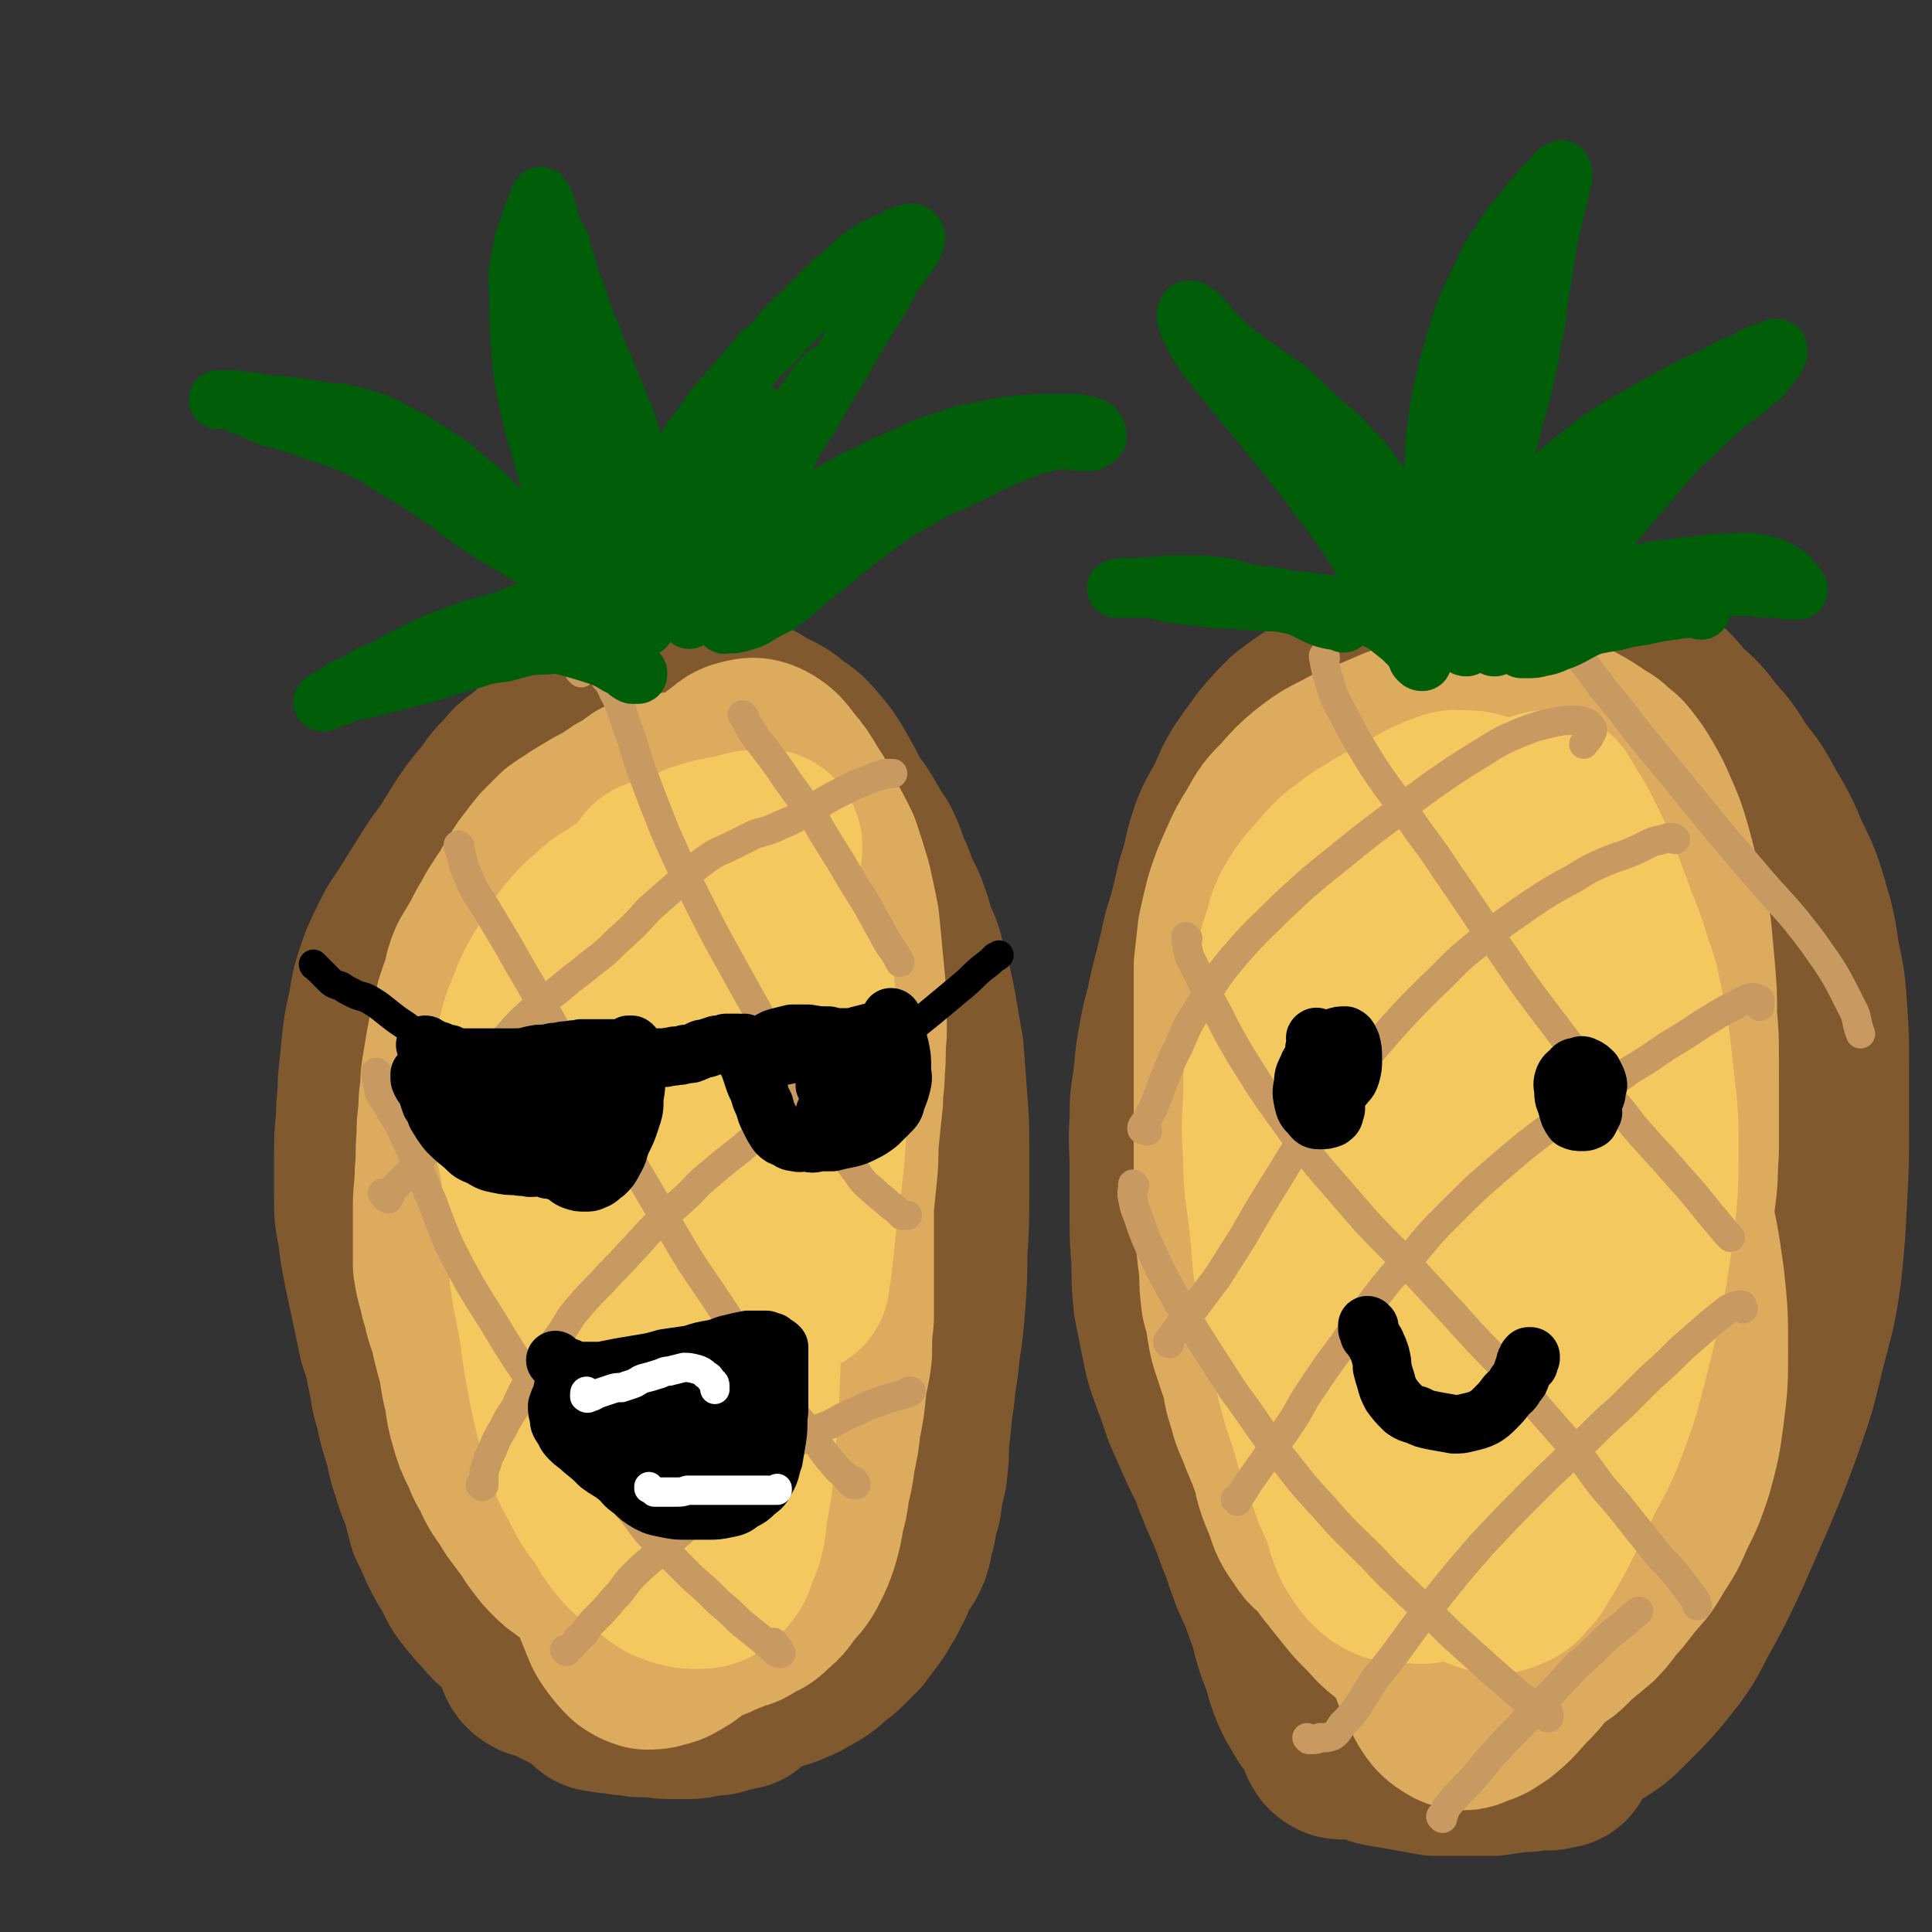 <svg viewBox='0 0 1054 1054' version='1.1' xmlns='http://www.w3.org/2000/svg' xmlns:xlink='http://www.w3.org/1999/xlink'><rect x="0" y="0" width="1054" height="1054" fill="#333333" stroke="none"/><g fill='none' stroke='rgb(129,89,47)' stroke-width='105' stroke-linecap='round' stroke-linejoin='round'><path d='M351,391c0,0 -1,-1 -1,-1 2,-1 3,0 5,-1 4,-1 4,-1 8,-1 3,-1 3,-1 6,-1 2,-1 2,-1 3,0 0,0 1,0 0,1 0,1 0,2 0,3 -2,2 -3,2 -5,3 -3,1 -3,1 -6,2 -4,1 -4,1 -7,1 -3,1 -3,1 -7,1 -4,1 -4,1 -7,1 -4,1 -4,1 -8,2 -5,1 -5,1 -10,3 -4,2 -4,3 -9,6 -5,3 -5,4 -9,8 -5,4 -5,4 -9,8 -5,5 -5,4 -9,9 -4,4 -4,4 -7,9 -4,6 -4,6 -8,13 -5,7 -5,7 -8,14 -4,9 -4,9 -8,18 -3,9 -3,9 -6,18 -3,9 -2,9 -4,19 -2,10 -2,10 -3,20 -2,10 -2,10 -2,21 -1,11 -1,11 -2,22 0,11 0,11 0,22 0,11 0,11 0,21 0,13 0,13 0,26 1,10 1,10 2,19 1,14 1,14 2,28 2,13 2,13 4,26 2,13 1,13 4,25 2,12 2,12 5,24 3,10 3,10 8,19 4,8 4,8 9,15 6,9 6,9 13,16 7,6 7,6 14,11 7,5 7,5 15,9 7,5 8,4 15,8 8,3 8,4 15,7 7,3 7,3 14,5 6,2 7,1 13,1 1,0 1,0 2,0 7,0 7,1 14,-1 7,-2 7,-2 13,-6 8,-3 7,-3 14,-7 8,-5 8,-4 15,-9 7,-5 7,-6 13,-12 6,-6 6,-6 11,-13 6,-8 6,-8 11,-17 6,-9 6,-9 10,-20 5,-11 5,-12 8,-24 4,-13 4,-13 7,-26 3,-14 3,-14 6,-28 2,-14 2,-14 3,-29 2,-15 2,-15 3,-30 0,-15 1,-15 1,-31 -1,-15 0,-15 -2,-30 -1,-15 -1,-15 -5,-30 -3,-14 -3,-14 -7,-28 -4,-14 -4,-14 -8,-27 -4,-12 -4,-12 -8,-24 -4,-11 -4,-11 -8,-21 -3,-9 -3,-9 -7,-17 -4,-8 -4,-8 -8,-15 -4,-7 -4,-7 -9,-13 -5,-6 -5,-6 -11,-10 -6,-5 -6,-5 -13,-8 -6,-4 -6,-4 -13,-7 -7,-2 -7,-3 -15,-4 -6,-2 -6,-2 -13,-2 -7,0 -7,0 -13,0 -6,1 -6,2 -12,4 -6,2 -6,2 -12,4 -7,2 -7,2 -13,5 -6,3 -6,3 -12,7 -7,4 -6,4 -12,9 -6,4 -6,4 -11,9 -5,3 -5,3 -8,7 -6,6 -6,6 -10,12 -6,7 -6,7 -11,14 -5,8 -5,8 -10,16 -6,8 -6,8 -11,16 -5,8 -5,8 -10,16 -5,8 -6,8 -10,17 -4,8 -4,8 -7,17 -3,9 -2,9 -4,18 -2,9 -2,9 -3,18 -1,10 -1,10 -2,20 0,10 -1,10 -1,20 -1,10 -1,10 -1,21 0,10 0,10 0,20 0,10 0,10 2,20 1,9 1,9 3,19 2,10 2,9 4,19 2,9 2,9 4,19 3,9 3,9 5,19 2,9 1,9 4,18 2,10 2,9 5,19 2,7 1,7 4,15 2,7 2,7 5,14 2,7 2,7 4,15 3,6 3,6 6,13 3,6 3,6 7,12 3,7 3,7 7,12 4,5 4,5 8,9 3,4 3,4 7,7 6,3 6,3 12,6 4,3 4,2 9,4 5,2 5,2 10,4 5,2 5,2 10,3 6,2 6,1 11,3 6,2 6,2 12,3 5,2 5,2 10,3 5,1 5,1 11,2 5,1 5,1 10,2 4,0 4,0 9,1 5,0 5,0 9,1 5,0 5,0 9,0 5,0 5,0 9,0 4,0 4,0 8,-1 3,0 3,0 7,0 4,-1 4,-1 8,-3 3,-1 3,-1 6,-3 4,-2 4,-2 7,-4 3,-2 3,-3 6,-5 4,-3 4,-3 7,-6 3,-3 3,-3 6,-6 3,-4 3,-4 6,-8 3,-4 3,-4 5,-8 3,-4 2,-4 5,-9 2,-4 1,-4 3,-8 3,-5 4,-4 6,-9 2,-6 1,-6 3,-12 1,-6 1,-6 3,-13 1,-8 1,-8 3,-16 1,-9 1,-9 1,-18 2,-12 1,-12 3,-24 1,-12 2,-12 3,-25 2,-13 2,-13 3,-26 1,-14 1,-14 1,-27 1,-15 1,-15 1,-30 0,-13 0,-13 0,-27 0,-13 0,-13 -1,-26 -1,-13 -1,-13 -2,-27 -2,-11 -2,-11 -4,-23 -2,-10 -2,-10 -5,-19 -2,-10 -2,-10 -6,-18 -2,-8 -2,-8 -5,-16 -4,-8 -4,-8 -7,-16 -4,-8 -3,-9 -7,-17 -4,-6 -4,-6 -8,-13 -3,-5 -3,-5 -7,-9 -3,-4 -3,-4 -6,-8 -4,-3 -4,-4 -8,-7 -5,-4 -5,-4 -10,-7 -6,-4 -6,-4 -12,-8 -5,-4 -5,-4 -10,-7 -3,-2 -3,-2 -6,-4 -1,-1 -1,-1 -3,-1 -4,-2 -4,-2 -8,-3 -3,-1 -3,-1 -7,-1 -4,-1 -4,-1 -8,-1 -4,-1 -4,-1 -9,-1 -4,0 -4,-1 -8,0 -4,0 -4,0 -8,1 -4,1 -4,1 -8,2 -4,2 -4,2 -8,4 -4,3 -4,4 -8,8 -6,4 -6,4 -11,9 -6,4 -6,4 -11,10 -6,6 -6,6 -11,12 -5,7 -5,7 -9,14 -4,5 -4,5 -7,11 -4,7 -4,7 -8,15 -4,8 -4,8 -7,15 -3,7 -4,7 -6,14 -3,7 -3,7 -4,14 -1,8 -1,8 -1,16 0,12 0,12 2,23 3,15 3,15 7,31 5,21 5,21 11,42 9,37 10,37 19,74 6,28 7,28 11,56 4,21 3,21 4,42 1,13 1,13 1,26 0,8 0,8 0,15 0,2 -1,3 -1,3 0,1 0,-1 1,-2 1,-8 1,-8 2,-15 2,-16 1,-16 2,-31 2,-23 2,-23 3,-45 1,-30 1,-30 1,-59 1,-33 0,-33 0,-65 0,-31 -1,-31 1,-61 2,-24 1,-25 6,-49 3,-17 4,-17 9,-34 4,-12 4,-12 9,-23 2,-6 2,-6 6,-10 0,-1 2,-2 2,-1 2,4 2,5 3,11 2,19 2,19 4,39 2,29 2,29 4,59 2,36 3,36 5,72 1,31 0,31 0,62 -1,22 -1,22 -2,43 -2,16 -1,16 -4,31 -2,8 -2,8 -5,16 0,2 -1,3 -2,3 0,-2 0,-4 0,-7 0,-16 0,-16 -1,-31 0,-25 1,-25 0,-50 0,-31 -1,-31 -1,-62 -1,-39 -3,-39 -2,-78 0,-22 0,-22 4,-44 4,-21 3,-22 12,-40 4,-9 6,-11 14,-14 6,-3 10,-2 15,3 11,12 10,14 17,30 10,27 10,27 16,56 7,34 7,34 8,69 1,31 0,31 -5,62 -3,26 -4,26 -10,52 -4,18 -4,18 -10,35 -4,11 -4,11 -9,21 -2,3 -3,6 -5,5 -2,-2 -2,-6 -3,-11 -3,-21 -3,-21 -5,-42 -3,-31 -4,-31 -6,-62 -2,-32 -3,-32 -3,-64 0,-20 0,-20 4,-40 3,-12 2,-14 9,-23 3,-4 7,-7 10,-4 9,7 9,11 14,23 10,24 10,24 16,48 7,29 6,29 9,58 3,27 2,27 2,54 -1,22 -1,22 -4,44 -2,17 -3,17 -7,34 -4,13 -4,13 -8,25 -3,7 -3,7 -6,14 -1,3 -1,4 -3,6 -1,1 -1,1 -2,1 -2,-1 -2,-1 -3,-3 -2,-2 -2,-3 -4,-6 -2,-2 -2,-3 -4,-5 -3,-2 -3,-2 -6,-3 -3,-1 -2,-2 -5,-2 -4,-1 -4,-1 -7,-1 -5,0 -5,0 -9,1 -5,2 -5,2 -10,5 -4,2 -4,2 -9,5 -5,3 -5,3 -9,6 -5,3 -5,2 -9,6 -5,3 -4,3 -9,6 -4,3 -4,3 -8,6 -4,2 -4,3 -7,5 -3,3 -3,3 -6,7 -3,2 -3,3 -6,5 -2,3 -2,2 -5,5 -2,1 -2,1 -3,3 -1,1 -2,0 -3,1 0,1 0,1 -1,1 0,0 0,0 0,1 0,0 0,0 0,0 0,1 0,1 0,1 0,1 1,1 1,1 1,1 0,1 1,1 1,1 1,1 2,1 3,1 3,1 6,2 3,1 3,1 6,3 4,2 4,2 8,4 4,1 4,1 9,2 5,2 5,2 11,3 4,1 4,1 9,2 5,0 5,0 10,0 4,0 4,0 9,0 4,0 4,-1 9,-1 4,0 4,0 9,0 4,1 4,1 8,1 3,0 3,0 6,0 2,0 2,0 4,0 1,0 1,0 3,0 0,0 0,0 0,0 1,0 1,0 1,0 0,0 0,1 0,1 -1,0 -1,0 -2,0 -2,1 -2,1 -5,1 -2,1 -2,1 -5,2 -4,0 -4,0 -8,1 -3,0 -3,1 -7,1 -5,0 -5,0 -9,0 -5,0 -5,0 -9,-1 -5,0 -5,0 -9,0 -4,-1 -4,-1 -8,-1 -3,-1 -3,-1 -6,-1 -3,0 -3,0 -5,-1 -1,0 -1,0 -2,0 0,0 -1,0 -1,0 0,0 1,-1 1,-1 3,-1 3,-1 6,-2 5,-1 5,-1 10,-2 6,-1 6,-1 12,-2 6,-1 6,0 11,-2 4,-1 4,-1 7,-3 '/><path d='M744,932c0,0 0,-1 -1,-1 0,0 0,1 0,1 -1,2 -1,2 -2,3 '/><path d='M736,942c0,0 0,-1 -1,-1 0,0 0,1 0,2 -1,1 -1,1 -2,1 -1,1 -1,1 -2,1 -1,1 -1,1 -2,1 0,1 0,1 0,1 -1,1 -1,1 0,1 0,1 0,2 1,2 1,1 1,1 2,1 3,0 3,0 5,0 3,0 3,0 6,-1 4,-1 4,-2 9,-2 5,-1 5,-1 11,-1 4,-1 4,-1 9,0 6,0 6,0 12,1 6,1 6,1 12,2 5,0 5,0 10,1 5,0 5,0 10,0 6,0 6,0 11,0 4,1 4,0 9,1 3,1 3,1 7,2 2,0 3,0 5,1 1,0 1,1 2,1 0,0 0,0 0,0 -3,0 -3,0 -5,1 -3,0 -3,0 -7,0 -5,1 -5,1 -10,1 -7,1 -7,1 -14,2 -8,0 -8,0 -15,0 -8,0 -8,0 -16,0 -11,-2 -11,-2 -22,-4 -7,-1 -8,-1 -15,-4 -6,-2 -6,-2 -11,-5 -6,-4 -6,-4 -10,-9 -5,-4 -5,-5 -8,-10 -3,-5 -3,-5 -5,-10 -3,-7 -2,-7 -4,-13 -3,-7 -3,-7 -5,-14 -2,-8 -2,-8 -5,-16 -3,-9 -3,-8 -7,-17 -3,-8 -3,-8 -6,-17 -4,-9 -3,-9 -7,-18 -4,-9 -4,-9 -8,-19 -3,-9 -4,-9 -8,-18 -4,-9 -4,-9 -8,-18 -3,-9 -3,-9 -6,-17 -4,-11 -4,-11 -6,-21 -2,-10 -2,-10 -4,-20 -1,-11 -1,-11 -1,-22 -1,-13 -1,-13 -1,-26 0,-12 0,-12 0,-25 0,-13 -1,-13 0,-25 0,-11 0,-11 2,-23 1,-12 1,-12 3,-23 2,-11 3,-11 5,-22 3,-12 3,-12 6,-24 2,-11 3,-11 6,-23 3,-11 2,-11 6,-22 2,-10 2,-10 5,-19 3,-8 4,-8 8,-16 4,-8 3,-8 8,-16 5,-7 5,-7 10,-14 6,-7 6,-7 12,-13 8,-6 8,-6 16,-11 9,-6 8,-7 17,-12 9,-5 9,-5 19,-9 6,-3 6,-2 12,-4 9,-3 9,-3 18,-5 9,-3 9,-3 18,-5 9,-2 9,-2 19,-2 9,-1 10,-2 19,-1 9,1 9,1 18,4 6,2 6,3 12,6 5,3 4,3 9,6 1,1 1,1 2,2 7,5 7,5 14,11 8,6 7,6 14,14 8,7 8,7 14,15 8,9 8,9 14,19 8,10 8,10 14,21 7,12 7,12 12,24 6,12 6,12 10,25 4,14 4,14 6,28 3,14 3,14 4,28 1,15 1,15 1,30 0,17 0,17 0,34 0,19 0,19 -1,38 -1,20 -1,20 -3,40 -3,22 -4,22 -9,42 -5,21 -5,21 -12,41 -7,19 -7,19 -15,38 -7,16 -7,16 -14,32 -7,15 -7,15 -14,28 -7,12 -6,13 -14,24 -11,14 -12,15 -24,27 -7,7 -7,7 -15,12 -7,3 -7,3 -15,4 -5,1 -5,1 -11,1 -4,0 -4,0 -8,-1 -4,-1 -4,-1 -7,-4 -3,-3 -4,-3 -6,-7 -4,-5 -4,-5 -6,-12 -3,-9 -2,-9 -4,-19 -2,-14 -2,-14 -3,-28 -1,-19 -1,-19 -3,-38 -1,-24 -2,-24 -3,-47 -2,-29 -2,-29 -4,-57 -1,-31 -2,-31 -3,-61 -1,-32 -1,-32 0,-64 1,-29 0,-29 4,-59 3,-24 3,-24 9,-49 5,-19 4,-20 12,-39 4,-12 5,-12 12,-23 4,-4 5,-6 10,-7 4,-1 6,1 8,5 7,10 6,11 10,23 6,21 5,21 10,42 5,20 5,20 10,40 5,28 6,28 10,58 4,35 5,35 4,70 0,46 1,47 -8,92 -6,32 -7,33 -21,62 -8,17 -9,18 -22,29 -10,9 -12,10 -25,12 -12,2 -15,3 -25,-3 -19,-12 -20,-14 -34,-34 -16,-24 -15,-26 -26,-55 -13,-35 -14,-35 -22,-73 -9,-38 -8,-39 -10,-78 -2,-34 -2,-35 1,-69 3,-29 2,-30 12,-58 7,-21 8,-22 22,-39 9,-11 10,-12 23,-18 8,-3 10,-4 17,-1 12,4 14,5 21,15 13,18 13,19 20,40 9,28 9,28 12,58 4,34 5,35 1,69 -3,35 -4,36 -14,70 -8,31 -8,32 -21,62 -12,27 -11,29 -28,53 -9,13 -10,15 -24,21 -10,4 -14,4 -23,-2 -15,-10 -16,-13 -23,-30 -14,-28 -13,-30 -20,-61 -8,-40 -9,-41 -10,-82 -2,-37 -2,-38 5,-74 6,-30 6,-31 21,-58 13,-25 14,-28 35,-46 14,-11 17,-10 34,-12 13,-2 15,-1 27,6 19,11 21,12 34,30 18,25 17,27 27,55 10,30 11,31 13,63 2,26 0,27 -5,53 -4,21 -5,22 -14,42 -6,12 -6,14 -16,23 -7,6 -10,7 -19,6 -9,-1 -10,-4 -16,-11 -9,-9 -9,-10 -13,-23 -7,-21 -7,-22 -8,-44 0,-16 0,-17 6,-33 3,-11 3,-13 11,-20 5,-4 8,-4 13,-1 9,6 9,9 14,20 8,15 9,16 13,33 4,15 3,16 3,32 -1,11 -1,12 -4,23 -3,8 -4,8 -9,16 -4,6 -4,6 -10,11 -4,4 -4,3 -8,6 '/></g>
<g fill='none' stroke='rgb(220,171,94)' stroke-width='105' stroke-linecap='round' stroke-linejoin='round'><path d='M333,454c0,0 -1,-1 -1,-1 0,0 0,0 1,0 0,0 0,0 0,0 3,0 3,0 5,1 1,0 1,0 1,1 0,0 0,0 0,0 0,0 0,0 0,0 -1,1 -1,1 -2,2 -2,1 -3,1 -4,2 -3,3 -3,3 -6,6 -3,2 -3,2 -6,5 -4,4 -4,4 -8,9 -4,4 -4,4 -8,8 -4,4 -4,3 -8,8 -3,3 -3,4 -6,8 -3,4 -3,4 -5,8 -2,3 -2,3 -3,7 -2,4 -2,4 -4,9 -1,5 -1,5 -3,11 -1,5 -1,5 -3,10 -1,5 -1,5 -3,10 -1,5 -1,5 -3,10 -1,5 -2,5 -3,11 -1,5 -1,5 -1,10 -1,6 -1,6 -2,11 0,6 0,6 -1,12 0,7 0,7 0,13 -1,7 -1,7 -1,14 0,6 0,6 0,13 0,7 0,7 0,14 1,7 1,7 1,14 0,6 0,6 0,13 0,6 0,6 0,12 0,5 0,5 0,11 1,6 1,6 2,11 1,6 1,6 3,12 1,7 1,7 2,13 2,6 1,6 3,13 1,6 0,6 2,12 1,6 2,6 4,11 1,5 1,5 3,9 4,7 5,7 9,13 4,5 4,5 8,10 5,5 5,5 9,10 4,5 3,6 7,10 4,4 4,4 7,7 3,3 3,3 6,5 4,3 4,3 9,5 3,1 3,1 7,3 4,1 4,1 8,2 4,1 4,0 8,0 4,0 5,0 9,-1 4,-1 4,-1 9,-3 4,-2 4,-2 8,-5 5,-3 5,-3 9,-7 4,-4 4,-4 8,-9 4,-6 5,-6 8,-13 4,-8 3,-8 6,-17 3,-10 3,-10 6,-20 3,-12 3,-12 6,-24 3,-13 3,-13 5,-26 3,-13 3,-13 5,-27 3,-13 3,-13 5,-26 2,-15 3,-15 4,-29 2,-14 1,-14 2,-29 1,-15 1,-15 2,-29 0,-16 0,-16 0,-32 -1,-14 0,-14 -1,-27 -1,-12 -1,-12 -2,-24 -1,-11 -1,-11 -3,-21 -2,-8 -3,-8 -6,-16 -3,-8 -2,-8 -6,-15 -3,-5 -3,-5 -7,-10 -4,-5 -4,-5 -8,-9 -4,-4 -4,-4 -8,-7 -4,-2 -4,-2 -8,-4 -3,-1 -4,-1 -7,-2 -4,0 -4,0 -8,0 -4,0 -4,0 -8,0 -5,0 -5,0 -9,0 -4,1 -4,1 -8,2 -4,0 -4,0 -8,1 -3,2 -3,3 -7,5 -4,2 -4,2 -8,5 -5,3 -5,3 -9,5 -5,3 -5,3 -10,6 -4,3 -5,3 -9,6 -4,4 -4,4 -8,8 -4,5 -4,5 -7,9 -4,5 -3,6 -7,11 -2,4 -2,4 -5,8 -3,5 -3,4 -6,10 -3,5 -3,5 -6,11 -3,5 -3,5 -6,10 -2,5 -2,5 -3,11 -2,5 -2,5 -4,11 -1,5 -1,5 -3,11 -1,6 -1,6 -2,11 -1,6 -1,6 -2,12 -1,6 -1,6 -1,11 -1,7 -1,7 -1,13 -1,7 -1,7 -1,14 -1,10 0,10 -1,19 0,9 -1,9 -1,18 0,8 0,8 0,17 0,8 0,8 0,15 1,6 1,6 3,13 1,6 2,6 3,12 2,7 3,7 4,14 2,8 2,8 4,15 1,8 1,8 3,16 1,8 1,8 3,15 2,7 2,7 5,13 3,6 2,6 6,12 3,7 3,7 8,14 4,7 4,6 9,13 4,5 3,5 7,10 3,4 3,4 6,7 3,3 3,3 6,5 2,2 3,1 6,3 3,1 3,1 7,2 4,1 4,1 8,2 5,0 5,0 9,0 4,0 4,0 8,-1 5,-1 5,-1 10,-3 5,-3 5,-2 10,-6 5,-4 5,-4 9,-9 5,-7 5,-7 8,-14 5,-9 4,-10 7,-19 4,-14 4,-14 6,-27 4,-16 3,-16 5,-33 2,-18 2,-18 3,-35 0,-19 0,-19 0,-38 0,-20 0,-20 0,-39 -1,-18 -1,-18 -3,-37 -2,-16 -2,-16 -5,-33 -2,-14 -3,-14 -5,-28 -2,-11 -2,-11 -4,-23 -1,-8 -1,-8 -2,-16 -1,-2 0,-3 0,-5 0,0 0,1 0,1 0,8 1,8 0,15 0,17 -1,17 -2,33 -1,21 0,21 -2,42 -3,23 -2,24 -6,47 -5,23 -5,23 -12,47 -6,22 -6,22 -13,44 -5,18 -5,18 -11,35 -4,11 -3,11 -9,21 -1,3 -3,5 -5,4 -3,-1 -3,-4 -4,-8 -3,-14 -3,-15 -4,-29 -1,-20 -1,-20 -2,-40 -1,-24 -1,-24 -2,-47 -1,-24 -3,-24 -3,-47 0,-14 0,-15 3,-29 2,-8 2,-10 8,-16 2,-3 6,-4 9,-2 6,4 6,7 9,15 6,16 5,16 8,33 5,20 5,20 7,41 2,18 2,18 1,36 0,15 -1,15 -3,29 -2,9 -2,9 -4,18 -1,3 -2,4 -4,6 0,1 -2,1 -2,0 -3,-7 -2,-8 -4,-16 -2,-14 -1,-14 -2,-29 -2,-20 -1,-20 -3,-39 -1,-22 -2,-22 -3,-45 -1,-20 -2,-20 -1,-41 1,-18 2,-18 6,-36 3,-16 4,-16 9,-32 6,-15 5,-15 12,-29 6,-14 6,-14 14,-26 5,-9 5,-9 12,-17 5,-6 5,-7 12,-12 4,-3 4,-4 9,-5 4,-1 5,-1 9,1 5,3 5,4 9,9 5,6 5,6 9,13 5,7 4,7 8,15 4,7 4,7 8,15 3,9 3,9 6,19 2,9 2,9 4,19 1,10 1,10 2,21 1,10 1,10 2,21 0,10 0,10 0,19 -1,10 0,10 -1,19 0,9 -1,9 -1,17 -1,9 -1,9 -2,19 -1,9 0,9 -1,19 -1,10 -1,10 -2,20 0,11 0,11 0,22 0,9 0,9 0,19 0,10 0,10 0,20 -1,9 -1,9 -1,19 -1,9 -2,9 -3,18 -1,10 -1,10 -3,20 -1,9 -1,9 -3,18 -1,8 -1,8 -3,16 -1,8 -1,8 -3,15 -1,7 -1,7 -3,14 -2,6 -2,6 -5,12 -3,6 -4,6 -8,11 -4,5 -3,5 -8,9 -4,4 -4,4 -9,6 -4,3 -4,3 -9,4 -5,3 -6,2 -11,5 -5,2 -6,2 -11,5 -5,3 -4,4 -10,7 -3,2 -3,2 -7,3 -3,1 -4,1 -7,1 -3,-1 -3,-1 -6,-3 -3,-3 -3,-3 -6,-7 -3,-4 -3,-4 -5,-9 -2,-5 -2,-5 -4,-10 -2,-7 -2,-7 -5,-14 -1,-6 -2,-6 -3,-13 -1,-6 -1,-6 -1,-12 0,-6 0,-7 1,-13 1,-3 1,-3 2,-7 '/><path d='M793,413c0,0 0,-1 -1,-1 0,-1 0,-1 -1,-2 -1,-2 0,-2 -1,-5 -1,-2 -1,-2 -2,-4 -1,-1 -1,-1 -2,-2 -1,0 -1,0 -3,0 -3,0 -3,0 -7,1 -6,2 -6,3 -12,5 -7,3 -7,3 -14,6 -8,3 -9,3 -16,7 -8,4 -8,4 -16,10 -7,6 -7,6 -13,13 -7,7 -7,7 -12,16 -5,8 -5,8 -9,17 -4,9 -4,9 -7,18 -2,8 -2,8 -4,17 -1,9 -1,9 -2,18 0,9 0,9 0,18 0,9 0,9 0,18 0,10 0,10 0,21 0,9 0,9 0,19 0,9 0,9 0,19 0,9 0,9 0,19 0,8 0,8 0,17 1,9 1,9 1,18 1,9 1,9 2,17 0,8 0,8 1,16 2,7 2,7 3,14 1,6 1,6 3,12 2,6 2,6 4,12 2,6 1,6 3,13 3,9 2,9 6,17 3,9 4,9 7,18 4,10 4,10 8,20 4,8 4,8 8,15 4,7 4,7 8,13 4,6 4,6 8,11 4,5 4,5 8,10 4,5 4,5 9,10 5,5 5,6 10,10 5,4 5,3 10,6 3,2 3,2 6,3 4,2 4,2 8,3 5,1 5,1 11,2 6,1 6,1 12,2 7,1 7,1 13,1 7,0 7,1 13,0 6,-1 6,-1 11,-4 6,-3 5,-3 10,-8 6,-5 6,-5 12,-10 6,-6 5,-7 11,-13 4,-5 4,-5 7,-9 6,-7 6,-6 10,-13 6,-10 7,-10 11,-20 6,-12 6,-12 10,-24 4,-15 4,-15 6,-30 2,-16 2,-17 2,-33 0,-20 0,-20 -2,-39 -3,-21 -3,-21 -8,-42 -6,-23 -6,-23 -12,-46 -11,-37 -11,-37 -22,-74 -4,-18 -4,-18 -8,-36 -3,-12 -3,-13 -7,-24 -2,-7 -1,-8 -6,-13 -2,-3 -3,-3 -7,-3 -4,2 -5,3 -8,7 -7,10 -6,10 -11,21 -7,17 -7,17 -12,34 -6,23 -6,24 -10,47 -4,29 -3,29 -5,58 -1,30 -1,30 -2,61 -1,25 -1,25 -3,51 -1,18 -1,18 -3,36 -1,11 -1,11 -4,22 -1,5 -1,7 -3,10 -1,1 -3,0 -4,-2 -4,-8 -4,-8 -7,-17 -6,-25 -5,-25 -10,-50 -5,-27 -5,-27 -10,-54 -5,-31 -6,-31 -9,-62 -3,-26 -4,-26 -2,-51 1,-16 1,-17 7,-31 3,-7 4,-9 10,-12 3,-2 5,-1 8,1 4,5 3,6 5,13 4,15 4,15 7,31 4,23 4,23 7,45 2,26 3,26 4,52 0,23 0,23 -2,46 -2,16 -2,16 -6,31 -2,9 -2,11 -7,18 -3,4 -5,7 -9,6 -6,-3 -7,-6 -10,-13 -8,-15 -8,-15 -13,-31 -7,-20 -6,-21 -12,-42 -7,-24 -8,-24 -13,-49 -4,-21 -4,-21 -6,-43 -2,-18 -2,-19 0,-37 1,-17 3,-17 6,-34 4,-15 4,-15 8,-30 3,-13 3,-13 8,-26 3,-10 3,-10 8,-20 4,-8 4,-9 9,-16 4,-5 5,-5 10,-9 4,-2 4,-2 8,-3 6,-1 6,-1 11,-2 6,-2 6,-2 13,-3 6,-1 6,-1 13,-2 6,-1 6,-1 12,-2 5,-1 5,-1 11,-1 4,0 4,-1 8,1 4,1 4,2 8,5 3,3 3,3 7,6 3,4 3,4 6,6 4,3 5,3 8,6 4,3 4,3 7,6 3,3 3,3 5,5 4,5 4,5 8,11 5,8 5,9 9,18 3,8 3,9 6,18 3,9 4,9 6,19 2,11 1,11 3,22 1,13 1,13 1,26 1,14 1,14 1,29 0,16 0,16 -1,31 -1,17 -1,17 -3,33 -1,16 -1,16 -3,32 -2,16 -2,16 -5,32 -2,16 -2,16 -6,31 -4,20 -4,20 -10,39 -6,20 -6,20 -13,40 -5,14 -5,14 -12,28 -6,14 -6,14 -13,27 -6,11 -6,12 -13,22 -6,8 -6,8 -13,15 -6,7 -6,7 -12,12 -5,3 -5,4 -10,5 -4,2 -5,3 -9,1 -5,-3 -6,-4 -9,-9 -7,-13 -7,-14 -12,-29 -5,-17 -5,-17 -8,-35 -4,-21 -5,-21 -7,-43 -2,-25 -3,-25 -2,-50 0,-25 0,-25 2,-49 2,-21 3,-21 7,-42 3,-15 4,-15 9,-30 4,-14 4,-14 11,-27 6,-14 6,-14 14,-27 7,-10 7,-11 16,-20 7,-7 7,-8 16,-12 8,-3 9,-4 17,-3 10,1 10,2 19,7 6,4 6,5 11,11 6,8 6,8 10,18 6,14 7,14 10,29 3,18 4,18 3,36 0,23 0,24 -5,46 -7,30 -8,30 -20,58 -5,13 -6,13 -15,25 -9,13 -9,13 -21,23 -5,5 -6,6 -13,8 -5,1 -7,0 -11,-3 -8,-7 -8,-8 -13,-18 -6,-12 -6,-12 -10,-26 -4,-13 -3,-13 -6,-26 -4,-13 -3,-13 -6,-27 -4,-17 -4,-17 -8,-34 -3,-14 -3,-14 -6,-29 -3,-14 -3,-14 -6,-29 -3,-15 -3,-15 -6,-30 -3,-12 -3,-12 -6,-24 -2,-9 -2,-9 -3,-18 0,-8 -1,-8 0,-16 1,-8 1,-8 3,-15 3,-9 3,-9 6,-18 3,-9 3,-9 6,-18 3,-8 2,-8 5,-16 2,-7 2,-7 5,-14 1,-4 1,-4 3,-8 2,-4 1,-4 4,-8 2,-5 2,-5 5,-8 3,-4 3,-4 7,-7 3,-3 4,-3 7,-6 4,-2 3,-2 7,-5 4,-2 4,-2 8,-4 4,-3 3,-3 8,-5 4,-2 4,-2 8,-4 4,-1 4,-2 9,-3 3,-1 3,-1 6,-1 4,0 5,0 8,1 5,2 4,2 8,4 5,3 5,3 9,6 4,2 4,2 8,6 3,2 3,2 6,6 3,4 3,4 6,9 4,7 4,7 7,14 4,9 4,9 7,19 3,11 3,11 5,21 3,12 4,11 6,23 1,11 1,11 2,22 1,12 1,12 1,24 1,12 1,12 1,24 0,12 0,12 0,24 0,13 0,13 0,26 -1,13 0,13 -2,26 -1,13 -1,13 -4,26 -3,13 -3,13 -8,26 -7,21 -7,21 -15,40 -7,16 -7,16 -16,31 -7,13 -8,12 -17,25 -7,13 -7,13 -14,25 -7,12 -7,12 -13,25 -5,11 -5,11 -10,22 -4,8 -4,9 -8,17 -3,5 -3,5 -7,9 -2,3 -3,3 -6,3 -3,1 -4,1 -7,0 -4,-3 -4,-3 -7,-7 -5,-8 -5,-8 -10,-16 -5,-9 -5,-10 -10,-19 -6,-10 -6,-10 -12,-20 -5,-8 -5,-8 -9,-17 -4,-8 -4,-8 -7,-16 -4,-9 -4,-9 -7,-19 -4,-11 -4,-11 -6,-22 -2,-14 -2,-14 -4,-27 -1,-15 -1,-15 -2,-30 -1,-13 -1,-13 -1,-27 0,-12 -1,-12 0,-24 0,-9 1,-9 2,-18 1,-9 1,-9 3,-17 3,-8 3,-8 6,-16 3,-8 3,-8 6,-16 2,-7 3,-7 5,-13 2,-5 2,-5 4,-9 0,-1 1,-1 2,-2 0,0 1,0 1,1 0,3 1,4 0,7 0,6 0,6 -2,12 -2,7 -3,6 -5,13 -4,10 -4,10 -8,21 -6,13 -6,13 -11,27 -6,14 -6,14 -10,28 -4,15 -4,15 -7,30 -2,14 -3,14 -4,29 -1,14 -1,14 0,29 1,15 1,15 4,30 2,12 2,12 7,24 3,9 3,9 8,16 3,5 4,5 9,7 4,2 5,2 10,2 4,0 4,0 9,-1 4,0 4,0 7,-1 '/></g>
<g fill='none' stroke='rgb(243,200,95)' stroke-width='105' stroke-linecap='round' stroke-linejoin='round'><path d='M361,478c0,0 -1,-1 -1,-1 -1,0 -1,1 -2,2 -2,2 -2,3 -4,6 -3,3 -3,3 -6,5 -4,3 -5,3 -9,6 -6,4 -6,3 -11,8 -6,5 -7,6 -12,12 -6,8 -6,8 -10,16 -6,10 -6,10 -10,20 -4,10 -4,10 -6,21 -2,10 -2,10 -3,20 0,10 0,10 1,20 2,13 3,13 5,26 4,15 4,15 7,30 3,15 3,15 6,31 2,13 2,13 4,26 1,11 0,12 3,22 2,9 2,9 5,18 3,8 3,8 8,16 4,8 5,8 10,16 6,8 5,8 11,16 5,6 4,6 10,11 4,2 5,3 9,3 3,0 3,-1 6,-3 3,-3 3,-4 5,-9 3,-8 3,-8 5,-16 4,-13 4,-13 7,-25 3,-17 4,-17 7,-34 3,-21 3,-22 4,-43 1,-23 1,-24 0,-47 -1,-23 -2,-23 -3,-46 -2,-21 -2,-21 -3,-42 -1,-16 -1,-16 -2,-32 0,-9 0,-9 0,-17 0,-3 0,-4 0,-5 0,-1 -1,1 -1,2 -2,7 -3,7 -5,15 -2,13 -3,13 -4,26 -3,23 -3,23 -4,46 -1,26 0,26 -1,52 -1,28 0,28 -2,56 -2,24 -2,24 -6,48 -2,17 -2,17 -6,33 -2,9 -2,9 -6,17 -1,3 -2,4 -3,5 -2,0 -3,-2 -3,-4 -3,-8 -3,-9 -4,-18 -2,-19 -2,-19 -3,-39 -1,-23 -2,-23 -2,-47 -1,-29 -2,-29 0,-57 1,-26 2,-26 6,-51 4,-21 4,-21 11,-41 5,-15 6,-15 13,-30 6,-12 7,-12 14,-23 6,-8 7,-8 13,-15 5,-6 5,-5 10,-11 3,-3 2,-4 5,-7 2,-2 2,-1 3,-3 1,-1 1,-1 1,-1 0,-1 -1,-1 -2,-1 -3,1 -3,0 -7,1 -4,1 -4,1 -8,2 -5,1 -5,1 -10,2 -6,2 -6,1 -11,4 -6,3 -7,3 -12,7 -7,6 -6,6 -12,13 -6,8 -6,8 -12,17 -7,9 -7,10 -14,19 -7,11 -7,11 -14,22 -6,10 -7,10 -11,21 -5,11 -5,12 -8,24 -2,13 -2,13 -3,26 -1,16 -1,17 0,33 1,19 1,19 3,37 2,18 3,18 6,36 2,15 2,15 5,31 3,14 3,14 7,27 4,11 3,12 9,22 5,10 5,10 12,19 5,9 5,9 12,17 6,5 6,5 13,10 5,4 5,4 11,6 4,1 5,1 9,1 3,0 4,0 7,-3 4,-4 4,-4 6,-10 4,-10 4,-10 5,-21 3,-16 3,-16 4,-32 2,-22 2,-22 3,-45 1,-28 0,-28 0,-56 -1,-28 -1,-27 -2,-55 0,-23 -1,-23 0,-46 1,-18 0,-18 3,-36 2,-13 3,-13 6,-26 3,-7 2,-8 6,-14 2,-3 3,-4 6,-4 3,1 4,2 6,6 4,12 3,13 5,26 2,19 3,19 4,38 2,18 2,18 2,36 -1,16 -1,16 -3,32 -1,12 -2,12 -3,25 -1,9 -1,9 -2,18 -1,3 -1,3 -1,7 '/><path d='M791,473c0,0 0,-1 -1,-1 -1,0 -1,0 -1,0 -3,-1 -4,-2 -6,-1 -5,2 -5,3 -9,8 -5,5 -5,5 -10,11 -6,7 -6,7 -11,15 -6,9 -5,9 -9,19 -5,13 -5,13 -9,26 -4,16 -4,16 -6,32 -3,18 -2,18 -3,36 -2,23 -2,23 -3,45 0,14 -1,14 0,28 1,15 1,15 2,30 2,14 2,14 5,28 3,14 3,14 7,28 4,11 4,11 9,21 6,10 7,10 14,18 6,7 7,6 14,11 6,5 6,6 14,9 6,3 7,5 14,4 12,-1 14,-1 24,-6 8,-4 7,-6 12,-13 7,-11 7,-11 12,-23 6,-17 7,-17 10,-34 4,-23 3,-23 5,-45 1,-26 1,-26 1,-52 -1,-27 -1,-27 -5,-55 -3,-25 -4,-25 -8,-50 -4,-20 -4,-20 -7,-40 -3,-15 -3,-15 -4,-30 -2,-8 -1,-9 -2,-17 0,-3 0,-5 0,-5 0,0 0,2 0,4 0,8 0,8 0,17 0,14 -1,14 0,29 1,16 2,16 3,32 2,26 2,26 4,52 1,23 2,23 1,46 -1,22 -1,23 -6,45 -4,21 -5,21 -13,42 -6,17 -7,17 -16,33 -6,11 -6,13 -15,21 -5,5 -7,8 -14,7 -10,-1 -12,-2 -19,-10 -10,-11 -9,-13 -14,-27 -7,-20 -7,-21 -11,-42 -4,-25 -6,-26 -6,-51 1,-24 1,-25 8,-48 6,-20 7,-20 18,-39 7,-12 8,-12 18,-22 9,-9 9,-10 21,-15 9,-4 11,-6 21,-5 10,2 12,4 19,12 10,14 10,16 15,32 7,21 8,21 10,43 2,20 2,20 -2,40 -3,16 -3,16 -10,31 -5,10 -5,11 -13,19 -6,5 -8,6 -16,7 -7,1 -9,1 -14,-3 -7,-5 -7,-7 -11,-16 -5,-14 -5,-15 -7,-30 -3,-21 -3,-21 -2,-42 0,-20 0,-21 3,-41 2,-19 3,-19 7,-37 3,-16 4,-16 8,-32 3,-13 3,-13 6,-25 2,-11 2,-11 4,-21 1,-7 1,-7 1,-14 0,-5 0,-6 -1,-10 -2,-4 -3,-4 -6,-6 -2,-3 -2,-3 -5,-5 -3,-1 -4,-1 -7,-1 -5,0 -5,-1 -9,1 -9,3 -9,4 -17,8 -9,5 -9,5 -18,10 -7,5 -8,4 -15,10 -7,5 -7,5 -13,12 -6,7 -7,7 -12,15 -5,8 -4,9 -7,18 -4,12 -3,12 -5,24 -2,14 -2,14 -3,29 -2,16 -2,16 -2,32 -1,16 -1,17 0,33 0,16 1,16 3,33 2,18 1,18 4,36 3,19 3,19 8,38 4,18 4,18 10,36 4,15 4,14 10,29 3,10 4,10 8,20 2,7 2,8 5,15 3,5 3,5 6,9 4,4 4,4 8,6 5,1 6,1 11,1 4,0 5,1 9,-1 7,-2 7,-3 14,-6 7,-5 7,-5 15,-10 8,-5 8,-4 15,-10 8,-7 9,-6 15,-14 6,-8 6,-9 11,-18 5,-12 6,-12 9,-25 4,-17 4,-17 6,-35 2,-21 2,-21 3,-42 1,-25 1,-25 1,-49 -1,-24 -1,-24 -3,-49 -2,-22 -2,-22 -5,-44 -2,-23 -2,-23 -6,-45 -2,-14 -2,-14 -5,-28 -2,-11 -2,-11 -4,-21 -1,-7 -1,-7 -3,-13 0,-2 -1,-3 0,-5 0,0 1,0 1,0 2,3 2,4 4,7 4,6 4,6 7,12 5,10 5,10 9,20 5,13 5,13 10,27 4,9 4,10 7,19 3,10 4,10 6,21 4,19 4,19 6,38 2,19 3,20 3,39 0,25 0,25 -3,50 -5,33 -5,33 -13,65 -5,20 -5,20 -12,39 -6,16 -8,16 -15,31 -7,13 -6,13 -13,26 -5,9 -5,9 -10,17 -1,1 -1,1 -2,2 -4,4 -3,5 -7,6 -4,2 -4,2 -8,1 -3,-1 -4,-1 -6,-3 -3,-3 -3,-4 -6,-7 -1,-3 -1,-3 -3,-5 '/></g>
<g fill='none' stroke='rgb(200,154,97)' stroke-width='16' stroke-linecap='round' stroke-linejoin='round'><path d='M210,652c-1,-1 -1,-1 -1,-1 -1,0 0,0 0,0 1,1 1,1 1,2 1,0 1,0 2,1 0,0 0,0 0,0 0,0 0,0 0,0 0,-1 0,-1 0,-1 1,-1 1,-1 1,-2 1,-2 1,-2 2,-3 3,-3 3,-3 5,-5 4,-4 4,-4 7,-8 5,-6 5,-6 9,-11 4,-7 4,-7 8,-14 5,-8 5,-8 10,-15 4,-8 4,-8 10,-15 5,-7 5,-8 12,-14 8,-9 8,-9 17,-17 7,-6 7,-5 14,-11 7,-6 8,-6 15,-12 8,-6 8,-6 15,-13 9,-8 9,-8 17,-17 8,-7 8,-7 16,-14 7,-7 7,-7 15,-13 7,-5 7,-4 15,-8 6,-3 6,-3 12,-6 7,-2 8,-2 14,-5 8,-3 8,-4 14,-7 8,-5 8,-5 15,-9 6,-3 6,-3 12,-6 5,-2 5,-2 10,-4 3,-1 3,-1 6,-2 2,0 2,0 3,0 1,0 1,0 1,0 0,0 0,0 0,0 -2,0 -2,0 -4,0 -1,0 -1,0 -2,1 '/><path d='M263,811c0,0 0,-1 -1,-1 0,0 1,0 1,1 0,0 0,0 0,0 0,0 1,0 1,-1 0,-1 0,-1 0,-2 0,-1 0,-1 0,-2 0,-1 0,-2 0,-3 1,-3 1,-3 2,-6 1,-4 2,-4 3,-7 2,-5 2,-5 5,-10 3,-6 3,-6 7,-12 5,-11 5,-11 12,-21 5,-9 5,-9 11,-17 6,-8 5,-9 11,-16 7,-8 7,-8 14,-15 7,-8 7,-7 14,-15 7,-7 7,-8 14,-15 7,-7 7,-7 15,-14 8,-7 7,-8 16,-15 7,-6 7,-6 16,-13 7,-6 7,-6 15,-11 7,-6 7,-6 15,-11 6,-4 6,-5 12,-9 6,-3 6,-3 12,-6 5,-3 5,-3 11,-5 5,-2 5,-2 10,-3 5,-1 5,-1 9,-1 2,0 3,0 5,0 1,0 1,0 2,0 1,0 1,1 1,1 0,1 0,1 0,1 '/><path d='M309,901c0,0 0,-1 -1,-1 0,0 0,0 0,0 0,0 1,0 1,0 2,-1 2,-1 3,-2 2,-2 2,-2 3,-4 3,-2 3,-2 5,-5 2,-3 2,-3 5,-6 5,-5 5,-5 10,-11 5,-5 4,-5 9,-11 6,-6 6,-6 12,-11 7,-7 7,-7 14,-13 8,-7 8,-7 16,-14 9,-7 8,-7 17,-14 9,-7 9,-7 18,-14 8,-6 8,-5 17,-10 7,-5 7,-5 15,-8 7,-4 7,-4 14,-7 6,-3 6,-3 12,-5 5,-2 5,-2 9,-3 3,-1 4,-1 7,-2 1,-1 1,-1 2,-1 0,0 0,0 0,0 0,0 0,0 -1,0 '/><path d='M206,586c0,-1 -1,-1 -1,-1 0,0 0,0 0,0 0,1 0,1 0,1 1,5 1,5 2,10 2,4 3,4 5,8 3,6 4,6 7,12 4,9 4,9 8,18 5,11 4,11 9,22 4,11 4,11 9,23 5,10 5,10 11,21 6,10 6,10 13,21 9,15 9,15 19,30 9,13 9,13 18,26 10,12 10,12 20,24 9,12 9,13 19,24 8,11 8,11 17,20 8,8 8,8 16,16 7,6 7,6 14,13 6,5 6,5 12,11 5,4 5,4 10,8 4,3 4,4 7,6 2,2 2,2 4,3 1,0 1,0 1,0 -1,-3 -2,-3 -4,-6 '/><path d='M251,462c0,0 -1,-1 -1,-1 0,0 0,0 0,1 1,1 0,1 1,2 1,4 1,4 2,8 2,5 2,5 4,10 4,8 5,8 9,15 6,10 6,10 12,20 8,15 9,15 17,30 8,14 8,14 15,28 9,15 10,15 18,30 10,16 10,16 19,33 10,17 10,17 20,34 10,17 10,17 21,33 10,15 10,15 20,30 9,13 9,14 18,26 8,11 8,11 17,22 5,7 5,8 11,15 4,5 4,4 9,9 1,2 1,2 3,3 0,0 1,0 1,0 0,-1 -1,-1 -1,-2 '/><path d='M317,367c0,0 0,0 -1,-1 0,0 1,1 1,1 1,-1 1,-2 3,-2 2,0 3,-1 5,0 3,2 3,2 5,5 4,4 3,5 6,10 4,8 3,8 6,16 5,13 4,14 9,27 6,16 6,16 12,31 8,18 8,18 17,36 9,18 9,18 19,36 10,18 10,18 20,36 9,17 10,17 20,33 7,13 7,13 15,25 6,10 6,10 13,19 4,6 4,6 10,11 4,4 4,3 8,7 4,3 4,3 7,6 1,0 2,0 3,0 0,0 0,0 0,0 '/><path d='M406,391c0,0 -1,-1 -1,-1 0,0 0,0 0,0 2,3 2,4 4,7 3,5 3,5 7,10 7,9 7,9 13,18 8,11 8,11 15,21 7,12 7,12 14,23 7,12 7,12 14,23 5,9 5,9 10,18 4,8 5,7 9,15 '/><path d='M626,617c-1,0 -1,-1 -1,-1 -1,0 -1,1 -2,0 0,0 0,0 0,-1 1,-2 1,-2 3,-4 1,-3 1,-3 3,-6 3,-8 3,-8 6,-16 4,-9 3,-9 8,-18 5,-12 5,-12 12,-23 8,-13 8,-14 18,-26 12,-14 13,-14 26,-27 15,-14 15,-14 30,-26 16,-13 16,-13 32,-25 10,-8 10,-8 21,-16 13,-9 13,-9 26,-17 11,-7 11,-7 23,-12 8,-3 8,-3 17,-5 5,-1 5,-1 11,-1 3,0 3,0 6,1 2,1 2,1 3,3 1,1 1,2 0,3 -1,3 -2,3 -4,6 '/><path d='M638,733c0,0 -1,0 -1,-1 0,0 0,0 0,0 3,-4 3,-4 5,-7 5,-6 5,-6 10,-12 6,-8 6,-8 12,-16 7,-11 7,-11 14,-22 8,-14 8,-14 16,-27 9,-14 8,-14 18,-28 10,-15 10,-15 22,-29 12,-15 12,-15 25,-30 10,-11 10,-11 21,-22 13,-12 12,-13 26,-24 13,-11 14,-11 28,-21 12,-8 12,-8 25,-15 8,-5 8,-5 17,-9 5,-2 5,-2 11,-4 5,-2 5,-2 11,-5 4,-2 4,-2 9,-3 3,-1 3,-1 5,-1 1,0 1,0 2,1 0,0 0,0 0,0 '/><path d='M675,819c0,0 0,-1 -1,-1 0,0 1,1 1,0 3,-4 3,-4 6,-9 5,-7 5,-7 10,-14 6,-9 6,-8 12,-17 7,-10 6,-11 13,-21 8,-12 8,-12 17,-24 9,-13 8,-13 18,-26 10,-13 10,-12 21,-24 9,-11 9,-11 19,-21 14,-14 14,-14 28,-26 14,-12 14,-12 29,-23 12,-9 12,-9 24,-18 9,-5 9,-5 17,-11 10,-6 10,-6 20,-13 10,-6 10,-6 19,-12 8,-5 8,-5 15,-9 5,-2 5,-3 10,-5 3,-1 4,-1 6,0 2,0 1,2 1,4 '/><path d='M714,949c0,0 -1,-1 -1,-1 0,0 1,1 2,1 3,0 3,0 5,-1 4,0 4,0 7,-1 3,-2 3,-3 5,-6 4,-4 4,-4 8,-9 5,-8 5,-8 10,-16 9,-11 9,-11 17,-22 8,-11 8,-11 16,-21 12,-15 12,-15 25,-30 15,-16 15,-16 30,-31 14,-14 15,-14 29,-28 8,-8 8,-8 17,-16 8,-8 8,-8 16,-16 9,-8 9,-8 17,-16 8,-7 8,-7 16,-14 5,-4 5,-4 10,-8 3,-1 4,-2 7,-2 1,0 0,1 1,2 '/><path d='M787,992c0,0 -1,-1 -1,-1 0,0 1,1 1,0 1,-2 1,-3 2,-5 5,-6 5,-6 10,-11 7,-7 7,-8 13,-15 8,-9 8,-9 16,-17 8,-9 8,-9 17,-18 8,-8 8,-9 16,-17 8,-7 8,-7 16,-15 5,-4 5,-4 10,-8 3,-3 3,-3 7,-6 '/><path d='M619,647c0,0 0,-1 -1,-1 0,0 0,0 0,1 0,3 -1,3 0,7 1,5 1,5 3,10 3,9 3,9 7,18 5,11 5,11 11,22 8,14 8,14 16,27 9,14 9,14 18,28 12,16 11,16 23,32 13,16 12,16 26,31 13,15 13,14 27,28 10,11 11,11 21,21 11,10 11,10 21,20 11,10 11,10 21,19 8,7 8,7 16,14 5,4 6,4 11,8 2,3 2,3 5,5 0,0 1,0 1,0 0,-1 0,-1 0,-2 '/><path d='M648,512c0,0 -1,-1 -1,-1 0,0 0,1 0,2 1,5 1,5 2,9 3,6 3,6 6,12 4,9 4,9 9,18 6,12 6,12 13,24 9,14 9,15 19,29 11,15 11,16 23,31 13,15 13,15 26,30 12,13 13,13 25,26 12,13 12,13 24,26 15,17 16,17 31,33 15,18 15,18 30,35 11,13 10,13 20,26 8,9 8,9 15,18 8,10 8,10 16,20 7,7 7,7 13,15 3,4 3,4 6,8 1,2 0,2 1,3 '/><path d='M723,359c0,-1 -1,-2 -1,-1 1,5 1,7 3,13 3,11 4,11 9,21 7,13 7,13 15,26 10,15 11,15 21,30 9,13 10,13 19,27 14,20 14,21 28,41 15,22 15,22 31,43 12,16 12,16 24,32 9,11 10,11 19,23 12,14 12,13 24,27 9,10 9,10 17,20 5,6 5,6 10,12 1,1 1,1 2,2 '/><path d='M838,329c0,0 -1,-1 -1,-1 0,0 1,0 1,1 2,3 2,4 4,7 7,9 8,8 15,17 9,11 9,11 17,22 10,12 10,12 19,24 14,17 14,17 28,34 17,21 17,21 35,42 16,19 18,19 33,39 12,17 12,17 21,35 4,7 2,7 5,15 '/></g>
<g fill='none' stroke='rgb(0,94,9)' stroke-width='32' stroke-linecap='round' stroke-linejoin='round'><path d='M325,338c0,-1 -1,-1 -1,-1 0,0 0,0 0,1 0,0 0,0 0,0 0,0 0,0 0,0 0,0 0,0 0,0 0,0 0,0 -1,0 0,-1 0,-1 -1,-2 -1,-1 -1,-1 -2,-2 -1,-3 -1,-3 -3,-6 -2,-4 -2,-4 -5,-7 -3,-5 -3,-5 -7,-10 -5,-6 -5,-6 -10,-12 -5,-5 -5,-4 -10,-9 -7,-7 -7,-7 -14,-14 -8,-8 -8,-8 -17,-15 -9,-8 -9,-8 -19,-14 -9,-6 -9,-6 -19,-11 -9,-5 -9,-5 -19,-8 -6,-2 -6,-1 -12,-3 -6,0 -6,0 -11,-1 -7,-1 -7,-1 -13,-2 -7,-1 -7,-1 -13,-1 -6,-1 -6,-1 -11,-2 -5,0 -5,0 -9,-1 -3,0 -3,0 -5,0 -2,0 -2,0 -3,0 -1,0 -1,0 -1,0 0,0 0,0 0,0 0,0 0,0 0,0 0,0 0,0 1,0 2,0 2,0 4,0 3,1 3,1 6,2 3,2 3,1 7,3 4,2 4,2 9,4 4,2 5,1 10,3 7,2 7,2 15,5 10,3 10,3 20,7 8,3 8,4 16,8 9,6 9,6 18,11 9,6 9,6 18,12 7,5 7,6 15,11 5,4 5,4 12,8 10,6 10,6 20,12 6,5 6,5 12,10 4,4 4,5 7,9 3,3 3,3 5,6 2,2 2,2 3,4 1,2 1,2 2,3 0,0 0,0 0,0 0,0 0,0 0,0 0,-1 0,-1 0,-2 0,-1 1,-2 0,-3 0,-1 0,-1 0,-2 -1,-2 -1,-2 -2,-4 -1,-3 -1,-3 -2,-5 -1,-4 -1,-4 -2,-8 -2,-5 -2,-5 -3,-10 -2,-7 -2,-7 -4,-14 -2,-10 -2,-10 -4,-19 -3,-10 -3,-10 -6,-20 -2,-9 -3,-9 -5,-17 -2,-9 -2,-9 -4,-18 -2,-11 -2,-11 -3,-23 -1,-12 -1,-12 -1,-24 0,-10 -1,-10 0,-21 1,-8 2,-8 3,-16 2,-5 2,-5 4,-11 1,-3 1,-3 3,-6 0,-2 0,-2 1,-4 0,-1 0,-1 1,-2 0,0 0,0 0,0 1,1 1,2 2,3 1,3 1,3 2,6 1,4 1,4 2,8 2,5 3,5 5,10 1,5 1,5 3,10 2,8 2,8 5,15 3,9 3,9 6,18 5,11 4,11 9,22 4,11 5,11 9,22 5,12 5,12 8,24 3,13 4,13 6,25 1,12 1,12 2,24 0,9 0,9 0,19 0,7 0,7 0,14 -1,5 -1,5 -1,10 -1,2 -1,2 -1,4 0,1 0,1 0,1 0,0 0,0 0,0 0,-2 0,-2 -1,-4 0,-3 0,-3 0,-7 0,-4 0,-4 -1,-8 0,-5 0,-5 0,-10 0,-4 0,-4 0,-9 0,-4 -1,-4 0,-8 0,-5 0,-5 2,-9 2,-7 1,-7 4,-13 4,-7 4,-7 8,-14 7,-10 7,-10 13,-20 7,-9 7,-9 13,-18 8,-9 8,-9 16,-18 7,-9 7,-9 16,-17 8,-10 8,-9 18,-19 6,-6 6,-6 13,-13 8,-7 8,-7 16,-14 4,-3 4,-3 9,-6 4,-2 5,-2 9,-4 3,-1 3,-2 6,-3 2,0 2,0 4,-1 1,0 1,0 1,0 1,1 1,1 1,1 1,1 1,2 0,3 0,2 0,2 -1,3 -1,3 -1,3 -3,5 -2,3 -2,3 -4,6 -3,3 -3,3 -5,7 -3,6 -3,6 -6,11 -5,8 -5,8 -10,16 -6,10 -6,10 -12,21 -8,13 -8,13 -16,27 -9,14 -9,13 -18,27 -8,13 -7,13 -15,25 -7,11 -7,11 -13,22 -5,9 -6,8 -10,17 -3,5 -3,6 -6,11 -1,4 -1,4 -3,7 0,1 0,1 -1,2 0,0 0,0 0,0 0,0 0,0 0,0 0,0 0,0 0,-1 1,-1 1,-1 1,-3 1,-2 1,-2 2,-4 2,-3 3,-3 5,-5 4,-4 4,-5 8,-8 5,-5 5,-5 10,-9 7,-5 6,-5 13,-10 8,-6 8,-6 16,-12 9,-6 9,-7 18,-14 8,-5 8,-5 17,-10 1,-1 1,-1 3,-1 11,-6 11,-6 23,-11 11,-5 11,-6 22,-9 11,-4 11,-4 22,-6 9,-2 9,-2 18,-3 8,-1 8,-1 15,-1 6,0 6,0 11,0 4,0 4,0 8,0 3,1 3,1 5,1 2,1 2,1 3,1 1,1 1,1 2,2 0,1 0,1 0,2 1,1 1,1 0,2 -1,1 -1,1 -2,1 -1,1 -1,1 -2,1 -2,0 -2,0 -4,0 -3,0 -3,0 -5,-1 -4,0 -4,0 -7,0 -5,1 -5,0 -9,2 -7,1 -7,2 -13,4 -7,3 -7,3 -14,6 -8,4 -8,4 -16,8 -9,4 -9,4 -18,8 -9,6 -9,5 -19,11 -10,7 -9,7 -19,14 -9,7 -9,7 -17,14 -8,6 -8,6 -15,12 -7,6 -7,6 -14,11 -6,3 -6,3 -11,6 -3,2 -4,2 -7,3 -3,1 -3,1 -5,1 -1,1 -1,0 -2,0 -1,0 -1,0 -2,0 0,0 0,0 0,0 1,1 0,0 0,0 0,0 0,0 0,0 0,1 0,0 0,0 0,0 0,0 -1,0 0,0 0,0 0,0 0,0 0,0 0,0 0,0 0,0 0,0 0,1 -1,1 -1,0 0,-1 0,-1 0,-3 1,-3 1,-3 2,-7 1,-6 2,-6 4,-12 3,-9 2,-9 6,-18 4,-10 4,-10 8,-20 5,-12 6,-12 11,-23 5,-12 5,-11 10,-23 4,-8 3,-9 7,-17 3,-5 3,-5 6,-10 1,-1 2,-3 2,-3 0,0 -1,2 -3,3 -5,7 -5,7 -10,14 -9,10 -9,9 -18,19 -10,12 -10,12 -19,24 -9,11 -9,11 -18,23 -6,9 -6,8 -13,17 -3,5 -3,5 -6,10 0,1 -1,3 -1,3 1,-1 1,-2 2,-4 5,-10 5,-10 10,-20 5,-12 4,-12 10,-24 5,-11 5,-11 10,-21 5,-8 5,-8 10,-16 2,-4 2,-4 5,-7 1,-1 2,-2 2,-1 0,1 0,2 0,4 -2,6 -2,6 -4,13 -2,7 -2,7 -4,14 -2,9 -2,9 -4,17 -3,9 -2,9 -5,18 -2,6 -1,6 -4,12 -2,4 -2,4 -5,7 -2,1 -2,1 -4,0 -2,0 -2,0 -3,-2 -2,-4 -2,-4 -4,-8 -2,-6 -1,-6 -3,-11 -1,-5 -1,-5 -2,-10 -1,-1 -1,-2 -2,-3 0,0 -1,0 -1,0 -2,2 -2,3 -4,6 -2,2 -2,2 -5,3 -3,2 -3,2 -6,2 -3,-1 -4,-2 -7,-4 -5,-4 -4,-5 -9,-9 -5,-7 -6,-6 -11,-13 -5,-7 -5,-7 -9,-14 -4,-7 -4,-8 -7,-15 -4,-8 -4,-8 -7,-16 -3,-6 -3,-6 -6,-13 -1,-5 -1,-5 -3,-10 -1,-4 -1,-4 -1,-7 -1,-2 -2,-4 -1,-4 2,-1 4,0 6,2 5,4 4,5 8,11 6,9 6,9 11,19 6,12 7,12 12,25 6,14 6,14 10,28 4,12 3,12 5,24 1,6 1,7 1,13 0,3 0,3 0,5 0,1 0,2 0,2 0,-1 0,-2 0,-4 -2,-8 -2,-8 -5,-16 -4,-11 -4,-11 -10,-23 -5,-11 -6,-11 -11,-23 -6,-12 -6,-12 -11,-25 -5,-10 -5,-10 -8,-20 -2,-5 -3,-6 -2,-10 1,-2 3,-3 4,-2 3,1 4,2 6,6 4,7 3,7 6,15 4,11 3,11 7,22 4,12 4,11 8,23 4,11 4,11 7,21 3,10 3,10 4,19 1,7 1,7 2,14 0,5 0,5 -1,10 0,4 -1,4 -2,7 -1,2 -1,2 -3,3 0,1 -1,1 -1,2 -1,0 -1,0 -1,0 0,0 0,0 0,0 -1,0 -1,0 -1,0 0,0 0,0 -1,0 -1,0 -1,0 -2,0 -2,0 -2,0 -3,0 -2,0 -2,0 -5,0 -3,-1 -3,-1 -6,-1 -4,1 -4,1 -8,1 -5,1 -5,1 -11,3 -5,1 -5,1 -10,2 -6,2 -6,3 -13,5 -7,2 -7,2 -15,4 -8,3 -8,3 -16,6 -8,3 -8,3 -15,7 -7,3 -7,3 -14,7 -5,3 -5,3 -11,5 -5,3 -5,3 -10,6 -4,1 -4,1 -7,4 -3,1 -3,1 -5,3 -1,0 -1,1 -3,1 0,1 0,1 -1,1 0,0 0,0 0,0 1,0 1,0 2,-1 3,-1 3,-1 7,-2 3,-2 3,-2 7,-3 7,-1 7,-1 15,-3 7,-2 8,-2 15,-4 9,-2 9,-2 18,-5 9,-3 9,-3 17,-5 9,-3 9,-3 18,-4 12,-3 12,-4 23,-4 8,-1 8,0 16,2 7,2 7,2 13,4 5,2 5,2 10,5 3,1 3,1 5,3 1,1 1,1 3,2 0,0 0,0 1,0 0,0 0,0 1,0 1,0 1,0 1,0 0,0 0,0 0,-1 '/><path d='M733,340c0,0 0,-1 -1,-1 -3,-1 -3,0 -7,-1 -4,-1 -4,-1 -8,-3 -4,-2 -4,-2 -8,-4 -4,-1 -4,-1 -9,-2 -6,-1 -6,0 -12,-1 -7,0 -7,0 -14,-1 -8,0 -8,0 -16,-1 -9,-1 -9,-1 -17,-2 -7,-1 -7,-2 -14,-3 -6,0 -6,0 -11,0 -3,-1 -3,-1 -5,0 -1,0 -1,0 -2,0 0,0 0,0 0,0 1,0 1,0 1,0 3,0 3,0 5,0 5,0 5,-1 10,-1 5,0 5,0 11,-1 6,0 6,0 13,0 8,0 8,0 16,1 9,1 8,2 17,4 8,1 8,1 16,2 7,2 7,1 14,2 8,1 8,1 16,2 7,1 7,1 14,4 6,2 6,3 13,6 5,4 5,4 10,8 3,3 3,3 6,6 2,2 2,2 3,5 1,1 1,1 2,2 0,0 0,0 0,0 0,1 0,1 0,0 -1,0 -1,0 -2,-1 -1,-1 -1,-1 -1,-3 -1,-3 -1,-3 -2,-6 -1,-4 -1,-4 -3,-7 -3,-5 -3,-5 -6,-10 -4,-6 -4,-6 -8,-12 -5,-7 -5,-7 -10,-15 -5,-8 -5,-8 -10,-16 -7,-10 -7,-10 -15,-20 -7,-10 -7,-10 -15,-20 -9,-11 -9,-11 -18,-22 -9,-11 -9,-11 -18,-22 -6,-8 -7,-8 -13,-17 -3,-5 -3,-5 -6,-11 -1,-3 -1,-3 -2,-6 0,-2 0,-2 1,-3 0,-1 0,-1 1,-1 1,0 1,0 2,1 3,1 3,2 5,4 3,3 3,4 6,7 5,5 5,5 10,10 7,5 7,5 14,10 8,6 9,6 17,12 9,8 8,8 17,16 9,8 9,7 17,16 7,7 7,7 13,16 7,8 6,8 12,17 4,7 4,7 8,13 6,9 6,9 10,17 5,8 5,8 9,16 2,5 3,5 5,12 1,3 1,3 2,7 1,3 1,3 1,6 0,0 0,1 0,1 -1,0 -1,1 -1,0 -2,-1 -2,-1 -2,-3 -2,-3 -2,-3 -3,-6 0,-4 0,-4 -1,-7 0,-3 0,-3 0,-5 -1,-2 -1,-2 -1,-4 0,-3 0,-3 0,-5 0,-2 -1,-2 -1,-4 -1,-5 -1,-5 -1,-9 -1,-7 -1,-7 -2,-13 -1,-8 -1,-8 -2,-17 -1,-10 -1,-10 -1,-21 1,-12 0,-13 2,-25 2,-14 2,-14 5,-27 4,-14 4,-14 8,-28 5,-13 5,-13 11,-25 5,-11 5,-11 12,-21 5,-9 6,-8 12,-16 5,-6 5,-6 10,-12 3,-3 3,-3 6,-6 1,-2 1,-2 3,-3 0,0 1,-1 1,0 1,2 1,3 0,6 -1,5 -1,5 -2,10 -2,6 -2,6 -3,12 -2,7 -2,7 -3,15 -2,9 -1,9 -3,18 -2,11 -2,11 -3,22 -3,12 -2,12 -5,25 -3,14 -3,14 -7,27 -3,13 -3,13 -7,27 -4,12 -4,12 -8,24 -3,12 -3,12 -6,23 -2,10 -2,10 -4,19 -1,8 -1,8 -2,16 0,6 0,6 0,12 0,1 0,2 0,3 0,1 0,1 1,1 0,-1 1,-1 1,-2 1,-4 1,-4 2,-8 0,-4 0,-4 1,-9 1,-5 0,-5 2,-11 2,-6 2,-6 5,-12 2,-6 2,-7 5,-12 5,-9 5,-9 12,-17 5,-8 6,-8 12,-15 8,-7 8,-7 16,-14 9,-7 9,-7 18,-14 6,-4 6,-4 13,-8 7,-4 7,-4 14,-8 9,-5 9,-5 18,-10 8,-4 8,-4 17,-8 7,-4 7,-4 14,-7 5,-2 5,-3 10,-5 3,-1 3,-1 6,-2 1,-1 2,-1 3,-1 1,0 1,0 1,1 0,0 0,0 0,1 0,0 0,0 -1,1 0,1 0,1 0,2 -1,0 -1,0 -1,1 -1,2 -1,2 -3,4 -1,2 -1,2 -3,4 -4,4 -5,4 -9,8 -5,4 -5,4 -11,8 -6,6 -6,5 -12,11 -6,6 -6,6 -13,12 -10,11 -10,11 -19,22 -13,14 -12,15 -25,29 -9,10 -9,10 -19,20 -8,7 -8,8 -16,15 -7,6 -7,5 -15,11 -4,3 -4,3 -9,6 -3,1 -3,1 -5,2 -1,0 -1,0 -2,0 -1,0 -1,0 -2,0 0,0 0,0 0,-1 -1,0 -1,0 -1,0 0,0 0,0 0,0 -1,-1 -1,-1 -1,-1 -1,-1 -1,-1 -2,-2 0,-2 0,-2 0,-4 -1,-3 0,-3 0,-7 0,-5 0,-5 0,-10 1,-7 1,-7 3,-15 2,-11 2,-10 4,-21 2,-13 2,-12 5,-25 2,-14 2,-14 4,-27 2,-14 2,-14 4,-28 2,-13 1,-13 3,-26 3,-12 4,-12 8,-23 2,-7 2,-7 5,-13 1,-3 2,-3 3,-6 1,-1 1,-1 2,-1 0,0 0,1 0,2 -1,4 -1,4 -2,9 -2,6 -2,7 -4,13 -4,10 -4,10 -8,20 -4,11 -4,11 -9,23 -4,11 -4,11 -9,22 -4,10 -4,10 -8,20 -3,7 -2,7 -5,14 -1,3 -1,3 -2,7 0,1 0,2 0,2 1,0 1,-1 2,-3 2,-5 2,-5 4,-10 3,-8 3,-8 5,-16 3,-10 3,-11 6,-21 2,-10 2,-10 5,-20 3,-7 3,-7 6,-13 1,-2 3,-4 4,-4 2,1 2,4 2,8 -1,8 -1,8 -3,17 -2,13 -3,13 -5,26 -3,15 -3,15 -6,30 -3,14 -3,14 -6,29 -3,12 -3,12 -6,25 -2,9 -2,9 -3,17 -1,4 -1,5 -1,9 0,0 0,1 1,1 3,-2 4,-2 6,-5 5,-6 5,-7 10,-13 6,-8 6,-8 13,-16 8,-9 8,-9 16,-18 10,-9 10,-9 20,-17 7,-6 7,-6 15,-12 4,-4 4,-4 9,-8 5,-4 5,-4 10,-8 3,-2 3,-2 7,-5 2,-1 2,-2 4,-3 1,0 2,0 2,1 0,3 -1,3 -2,7 -4,6 -4,6 -9,11 -10,12 -10,12 -21,24 -7,7 -7,7 -16,14 -5,5 -6,4 -12,9 -3,4 -3,4 -6,7 -2,2 -2,2 -4,3 -1,1 -1,2 -2,3 0,0 0,0 0,1 -1,0 0,0 -1,1 -1,1 -1,1 -3,3 -3,3 -3,4 -6,7 -3,4 -3,3 -7,7 -2,3 -2,3 -4,6 -2,2 -1,3 -2,5 -1,2 -1,2 -2,3 0,0 0,1 0,1 1,0 1,0 2,-1 3,-1 3,-1 6,-3 4,-2 3,-2 7,-5 5,-4 5,-4 10,-8 6,-4 6,-4 13,-7 8,-4 8,-4 16,-8 6,-2 6,-2 12,-4 7,-2 7,-2 14,-4 9,-2 9,-2 18,-3 9,-1 9,-1 17,-2 8,-1 8,-1 15,-1 6,0 6,-1 12,0 5,1 5,1 9,2 3,1 3,2 6,3 3,2 3,2 5,4 1,2 1,2 2,3 1,1 1,1 1,2 1,0 1,0 1,0 0,0 0,1 0,1 -1,0 -1,0 -2,0 -2,0 -2,0 -4,0 -3,-1 -3,0 -7,-1 -3,0 -3,0 -7,0 -4,-1 -4,-1 -9,-1 -5,0 -5,0 -11,0 -6,0 -6,0 -13,1 -8,1 -8,1 -15,3 -15,4 -15,4 -29,9 -9,4 -9,4 -17,9 -7,3 -7,4 -14,7 -6,2 -6,3 -12,4 -4,1 -4,1 -8,1 -1,0 -2,0 -3,0 0,0 1,-1 2,-2 4,-2 4,-2 8,-4 6,-2 6,-1 13,-3 8,-2 8,-2 17,-4 5,-1 5,-1 11,-2 8,-2 8,-2 15,-3 9,-2 9,-2 17,-3 6,-1 6,-1 12,-1 2,0 2,1 3,1 '/></g>
<g fill='none' stroke='rgb(0,0,0)' stroke-width='32' stroke-linecap='round' stroke-linejoin='round'><path d='M233,571c0,0 -1,-1 -1,-1 1,0 1,1 2,1 0,1 0,1 1,1 1,0 1,0 3,1 2,0 2,1 3,1 2,1 2,1 4,1 2,1 2,1 4,2 3,0 3,0 6,0 3,0 3,0 7,0 4,0 4,0 8,0 5,0 5,0 11,0 7,0 6,-1 13,-2 4,0 4,0 8,-1 4,0 4,-1 9,-1 3,-1 3,0 6,-1 3,0 3,0 6,0 3,0 3,0 7,0 3,0 3,0 5,0 2,0 2,1 4,0 1,0 1,0 2,0 1,0 1,0 1,-1 1,0 1,0 1,-1 1,0 1,0 1,0 0,0 0,0 0,0 0,0 0,0 0,0 1,0 1,0 1,1 0,0 0,0 1,1 0,1 1,1 1,3 0,2 0,2 0,4 0,4 0,4 0,9 0,5 0,5 -1,11 0,6 0,6 -2,12 -2,6 -2,6 -5,12 -2,5 -1,5 -4,10 -2,4 -2,4 -5,7 -3,2 -3,3 -6,4 -2,1 -2,1 -5,1 -3,0 -3,0 -6,-1 -3,-1 -3,-2 -6,-4 -4,-1 -4,-2 -8,-2 -5,-2 -5,-1 -10,-1 -4,-1 -4,0 -7,-1 -5,0 -5,0 -10,-1 -5,-1 -5,-1 -10,-4 -5,-2 -5,-2 -9,-6 -5,-4 -5,-4 -9,-8 -3,-4 -3,-4 -6,-9 -1,-3 -1,-3 -3,-6 -1,-3 -1,-3 -2,-6 -1,-3 -2,-3 -3,-5 -1,-2 -1,-2 -1,-3 0,-1 0,-2 0,-2 0,0 1,0 1,0 1,1 1,1 3,2 2,2 2,2 5,4 3,3 3,3 6,5 4,3 4,3 8,6 5,3 5,3 11,5 5,3 5,3 11,4 7,1 7,1 14,0 5,-1 5,-2 9,-5 6,-2 5,-3 10,-6 5,-3 5,-3 10,-7 4,-3 4,-4 8,-7 3,-2 3,-2 6,-4 1,0 2,-1 2,-1 -1,1 -1,2 -2,3 -4,3 -4,3 -8,5 -4,3 -4,2 -8,4 -3,2 -4,1 -7,2 -2,1 -2,1 -4,2 -1,1 -1,1 -2,2 0,0 0,0 0,1 -1,0 0,0 0,1 0,0 0,0 0,0 0,-2 0,-2 1,-3 3,-3 3,-3 5,-6 4,-3 4,-4 7,-6 4,-2 5,-3 9,-3 5,-1 6,-2 9,0 4,2 3,4 5,7 1,4 1,5 0,8 -2,4 -3,3 -6,6 -5,4 -5,4 -9,7 -4,2 -5,2 -9,4 -4,1 -4,1 -8,2 -3,1 -3,1 -6,1 -2,0 -3,1 -4,0 -2,-1 -2,-1 -3,-3 -2,-2 -2,-3 -4,-5 -1,-3 -1,-3 -3,-5 -2,-2 -2,-2 -3,-3 -2,-1 -1,-2 -3,-3 -1,0 -1,0 -3,0 -1,0 -1,0 -1,1 -1,0 -1,0 -1,0 0,2 -1,2 -1,3 0,1 -1,1 -1,2 0,2 0,2 1,3 0,2 0,2 1,3 1,1 1,1 2,1 0,1 0,1 0,1 0,0 0,0 0,0 1,0 1,0 1,0 1,0 1,0 2,1 3,1 3,2 5,3 1,1 1,1 3,2 1,0 1,0 2,0 2,0 2,0 4,-1 2,0 2,0 4,0 2,-1 2,-1 5,-1 2,0 2,1 4,0 2,0 2,0 3,0 2,0 2,0 3,-1 2,-1 2,-1 3,-2 1,-1 1,-1 2,-3 2,-1 2,-1 3,-3 1,-1 0,-1 2,-2 1,-2 1,-1 3,-2 2,-1 2,-2 4,-2 1,-1 2,-1 3,-1 0,0 1,0 1,0 0,0 -1,0 -1,0 '/><path d='M355,578c0,0 -1,-1 -1,-1 0,0 0,0 0,0 1,0 1,0 2,0 1,0 1,0 3,0 2,0 2,0 4,0 3,-1 3,0 5,-1 3,0 3,0 6,-1 3,0 3,0 5,-1 3,-1 3,-2 6,-2 3,-1 3,-1 6,-2 3,0 3,0 5,-1 2,0 2,0 4,0 1,0 1,0 3,0 1,0 1,0 1,1 1,1 1,1 1,2 0,0 0,0 1,1 0,0 0,0 0,0 0,0 0,0 0,0 0,0 0,0 0,0 0,0 0,0 0,-1 0,-1 0,-1 0,-2 0,0 0,0 0,-1 0,0 0,0 0,0 0,0 0,0 0,0 0,0 0,0 0,1 0,1 0,1 0,3 0,2 1,2 1,4 1,3 1,3 2,5 1,3 1,3 2,6 1,3 1,3 3,7 1,4 1,4 3,8 1,4 1,4 3,8 2,4 2,4 4,7 2,2 2,2 5,3 2,1 2,2 5,2 3,1 3,0 6,0 3,1 3,1 7,0 3,0 3,0 7,0 4,-1 4,-1 9,-2 4,-1 4,-1 8,-3 4,-2 4,-2 8,-5 3,-3 3,-3 6,-6 3,-3 3,-3 4,-7 2,-5 2,-5 3,-9 1,-4 0,-4 0,-8 0,-6 0,-6 -1,-11 -1,-4 -1,-4 -2,-8 -1,-2 -1,-2 -1,-5 -1,-2 -1,-2 -1,-3 0,0 0,-1 -1,-1 0,0 0,0 0,1 0,1 0,1 0,3 0,1 0,1 -1,2 -1,2 0,2 -2,4 -1,1 -1,1 -3,1 -1,1 -1,0 -2,0 -2,0 -2,0 -3,0 -3,0 -3,0 -6,0 -4,0 -4,0 -8,0 -5,0 -5,0 -9,-1 -5,0 -5,0 -11,-1 -4,0 -4,0 -9,0 -4,1 -4,1 -8,2 -3,1 -3,1 -5,3 -1,2 -1,2 -2,4 -1,2 -1,2 -1,3 0,0 0,0 1,1 2,0 2,0 5,0 5,-1 5,-1 10,-2 6,-1 6,-2 12,-3 6,-2 6,-2 12,-3 6,-2 6,-2 12,-4 4,-1 4,-1 8,-2 2,0 2,0 4,0 1,0 1,0 1,1 0,3 0,3 -1,6 -2,3 -3,3 -6,6 -4,4 -4,4 -8,7 -3,3 -3,3 -7,5 -2,2 -3,1 -5,2 -2,1 -2,1 -3,2 -1,0 -1,0 -1,0 0,0 1,0 1,0 3,-1 3,-1 5,-1 3,-1 3,-1 6,-1 2,0 2,-1 5,0 2,0 2,0 4,1 2,2 2,2 3,5 0,1 0,1 0,3 '/><path d='M460,596c0,0 -1,-1 -1,-1 0,0 0,0 0,1 2,2 2,2 3,4 0,2 0,3 0,5 0,3 0,3 0,6 -1,1 -1,2 -2,3 0,0 -1,0 -2,0 -2,-2 -2,-2 -3,-4 -1,-2 -1,-2 -1,-5 0,-1 0,-1 0,-3 0,0 1,0 1,0 0,0 0,0 0,1 0,2 0,2 -1,3 -1,1 -2,1 -3,1 0,0 0,0 -1,0 '/><path d='M304,743c0,0 -1,-1 -1,-1 0,0 0,0 1,1 0,0 0,0 0,0 3,2 3,2 6,3 2,1 2,1 4,2 3,0 3,0 5,0 5,0 5,0 9,0 5,-1 5,-1 10,-2 6,-1 6,-1 12,-2 6,-1 6,-1 13,-3 7,-1 7,-1 14,-2 6,-2 6,-2 12,-3 5,-1 5,-2 10,-3 4,-1 4,-1 9,-2 2,0 2,0 5,0 3,0 3,0 5,0 2,1 2,1 3,1 1,1 1,1 2,2 1,0 1,0 2,1 0,0 0,0 0,0 0,0 0,0 0,1 0,0 0,0 0,0 0,0 0,0 0,1 0,1 0,1 0,2 0,2 0,2 0,4 0,3 0,3 0,6 0,4 0,4 0,9 0,6 0,6 0,12 -1,7 0,7 -1,14 -1,6 -1,6 -2,12 -2,5 -1,6 -4,11 -2,4 -2,4 -6,7 -3,3 -3,3 -7,5 -4,3 -4,3 -9,4 -5,1 -5,1 -10,1 -6,0 -6,0 -11,0 -6,0 -6,0 -11,-1 -5,-1 -6,-1 -10,-3 -5,-3 -5,-3 -9,-7 -5,-3 -4,-4 -9,-8 -4,-3 -5,-3 -9,-6 -4,-4 -4,-4 -9,-8 -3,-3 -4,-3 -7,-6 -3,-3 -2,-3 -4,-6 -2,-3 -2,-3 -2,-6 -1,-3 -1,-3 -1,-6 1,-3 1,-3 2,-5 1,-2 1,-2 1,-4 0,0 1,0 1,-1 0,0 0,0 0,0 0,1 0,1 0,1 2,3 2,3 3,6 4,4 4,4 8,8 5,5 5,5 10,10 5,4 6,4 11,9 4,4 3,4 8,7 2,2 2,2 5,3 3,1 3,1 5,0 3,-1 3,-2 6,-4 4,-3 4,-3 8,-7 4,-4 4,-4 9,-8 4,-4 4,-3 8,-8 3,-4 3,-4 5,-9 2,-3 2,-3 4,-6 1,-2 1,-2 2,-3 1,-1 1,-1 1,-1 1,0 1,1 2,2 0,5 0,5 0,10 0,7 1,7 -1,14 -1,6 -2,7 -5,12 -3,5 -3,6 -7,10 -2,2 -3,2 -7,3 -2,1 -3,2 -5,0 -3,-1 -3,-2 -4,-5 -1,-4 -1,-5 0,-9 1,-6 1,-6 4,-10 4,-6 4,-6 10,-11 4,-4 4,-4 9,-7 4,-2 4,-2 8,-3 3,0 4,-1 6,1 1,1 1,2 1,4 0,4 0,4 -2,7 -3,6 -4,6 -9,11 -4,4 -4,4 -10,8 -6,3 -6,3 -12,5 -5,2 -6,2 -11,2 -5,0 -6,0 -10,-3 -5,-3 -5,-3 -8,-8 -3,-5 -3,-5 -5,-11 -1,-5 -1,-5 -2,-10 -1,-3 -1,-3 0,-6 0,-2 0,-2 2,-3 2,-2 3,-2 5,-2 5,1 5,1 9,2 5,1 5,2 10,3 4,1 4,2 8,2 2,1 2,0 5,1 2,0 2,0 3,0 1,1 1,1 1,2 0,1 0,2 -1,3 -3,2 -3,2 -6,4 -4,1 -4,1 -8,1 -5,1 -5,0 -9,0 -4,-1 -4,-1 -7,-2 -1,0 -1,0 -2,-1 0,0 -1,0 -1,0 1,-1 2,-1 3,-2 4,-2 4,-2 8,-3 5,-2 5,-2 10,-3 6,0 6,0 12,0 6,0 6,0 11,0 3,0 3,0 6,0 1,0 1,0 3,-1 0,0 0,0 0,0 0,0 0,1 0,1 -2,1 -2,1 -3,1 -1,1 -1,1 -3,2 -1,1 -1,1 -1,2 -1,0 -1,0 -1,1 -1,3 -1,3 -1,6 -1,4 0,4 -1,8 -1,4 -1,4 -3,8 -1,3 -1,3 -3,5 -2,1 -3,2 -4,1 -2,0 -2,-1 -3,-3 0,0 0,0 0,0 '/></g>
<g fill='none' stroke='rgb(255,255,255)' stroke-width='16' stroke-linecap='round' stroke-linejoin='round'><path d='M321,760c-1,0 -1,-1 -1,-1 -1,0 -1,1 -1,2 0,1 0,1 0,1 1,1 2,1 3,0 2,0 2,-1 5,-2 3,-1 3,-1 6,-2 3,-1 3,-1 6,-1 3,-1 3,-1 6,-2 3,-1 3,-2 6,-3 4,-1 4,-1 7,-2 4,-1 4,-2 7,-2 4,-1 4,-1 8,-2 3,0 3,0 7,1 3,1 3,1 5,3 2,1 2,1 3,3 1,1 2,1 2,3 0,1 0,1 0,2 '/><path d='M355,812c-1,0 -1,-1 -1,-1 0,0 0,1 0,1 2,1 2,1 3,2 3,0 3,0 6,0 3,0 3,0 5,0 4,0 4,0 7,-1 4,0 4,0 7,0 4,0 4,0 8,0 4,0 4,0 8,0 5,0 5,0 10,0 4,0 4,0 7,0 3,0 3,0 6,0 1,0 1,0 3,0 0,0 0,0 0,0 0,-1 0,-1 0,-1 '/></g>
<g fill='none' stroke='rgb(0,0,0)' stroke-width='16' stroke-linecap='round' stroke-linejoin='round'><path d='M172,527c-1,0 -1,-1 -1,-1 0,0 0,0 1,1 2,2 2,2 4,4 2,2 2,2 4,4 2,2 3,2 6,3 3,2 3,2 7,4 4,2 4,1 8,3 5,3 5,3 10,7 5,4 5,4 11,8 5,4 5,4 11,8 3,2 3,2 6,5 1,1 1,1 2,2 0,0 0,0 0,0 '/><path d='M478,572c-1,0 -1,-2 -1,-1 0,1 -1,2 1,4 1,1 1,1 3,0 2,-1 2,-2 4,-3 3,-3 3,-3 7,-6 5,-4 5,-5 10,-9 5,-4 5,-4 11,-9 6,-5 6,-5 12,-10 6,-5 5,-5 11,-10 4,-3 4,-3 7,-6 1,0 1,0 2,-1 '/></g>
<g fill='none' stroke='rgb(0,0,0)' stroke-width='32' stroke-linecap='round' stroke-linejoin='round'><path d='M719,567c0,0 -1,-2 -1,-1 -1,0 0,1 0,2 -1,4 -1,4 -1,8 1,3 1,3 2,7 1,3 0,4 2,7 1,3 2,3 4,7 1,2 2,2 3,5 1,2 1,3 0,5 0,2 -1,2 -2,3 -3,1 -3,1 -6,1 -2,0 -3,0 -5,-3 -3,-3 -3,-3 -4,-7 -1,-5 -1,-5 0,-10 0,-5 1,-5 3,-10 3,-5 3,-5 7,-9 3,-3 3,-4 7,-6 3,-1 3,-1 6,-1 2,1 2,2 3,4 1,4 1,4 1,9 0,4 0,4 -1,8 -1,3 -1,3 -3,5 -2,3 -3,3 -5,4 -3,1 -3,1 -6,1 -2,0 -2,1 -4,0 -2,-1 -2,-1 -3,-3 '/><path d='M866,589c0,0 -1,0 -1,-1 0,0 1,1 1,1 -1,0 -1,0 -1,0 0,1 0,2 1,2 0,3 1,3 1,5 1,3 1,3 1,6 1,3 1,3 1,5 -1,2 -1,2 -2,4 -2,1 -2,1 -4,1 -2,0 -3,0 -5,-1 -2,-3 -2,-3 -3,-7 -1,-4 -2,-4 -2,-8 0,-3 -1,-4 0,-7 1,-3 2,-3 4,-5 1,-1 1,-2 4,-2 2,-1 2,-1 4,0 2,1 2,1 4,3 1,2 1,2 2,4 1,3 1,3 0,5 0,3 0,3 -1,5 -1,2 -1,2 -2,4 -1,1 -1,1 -1,2 -1,1 -1,1 -1,2 0,0 0,0 0,0 '/><path d='M747,724c0,0 -1,-1 -1,-1 0,0 0,1 0,2 1,2 1,2 1,3 1,1 1,1 1,1 1,2 2,2 3,5 1,2 1,2 2,5 1,4 1,4 1,7 1,4 1,4 2,7 1,4 1,4 3,8 3,4 3,4 7,8 3,2 3,2 7,3 4,2 4,2 9,3 5,1 6,1 11,2 4,0 4,0 8,-1 4,-1 5,-1 9,-3 3,-2 3,-2 6,-5 3,-3 3,-3 6,-7 3,-3 3,-2 5,-6 2,-2 2,-2 3,-5 1,-3 1,-3 2,-5 0,-2 0,-2 1,-3 0,-1 0,-1 1,-2 0,0 0,0 0,0 0,0 0,0 1,0 0,0 0,1 0,1 -1,1 -1,1 -1,2 0,1 0,1 0,1 '/></g>
</svg>